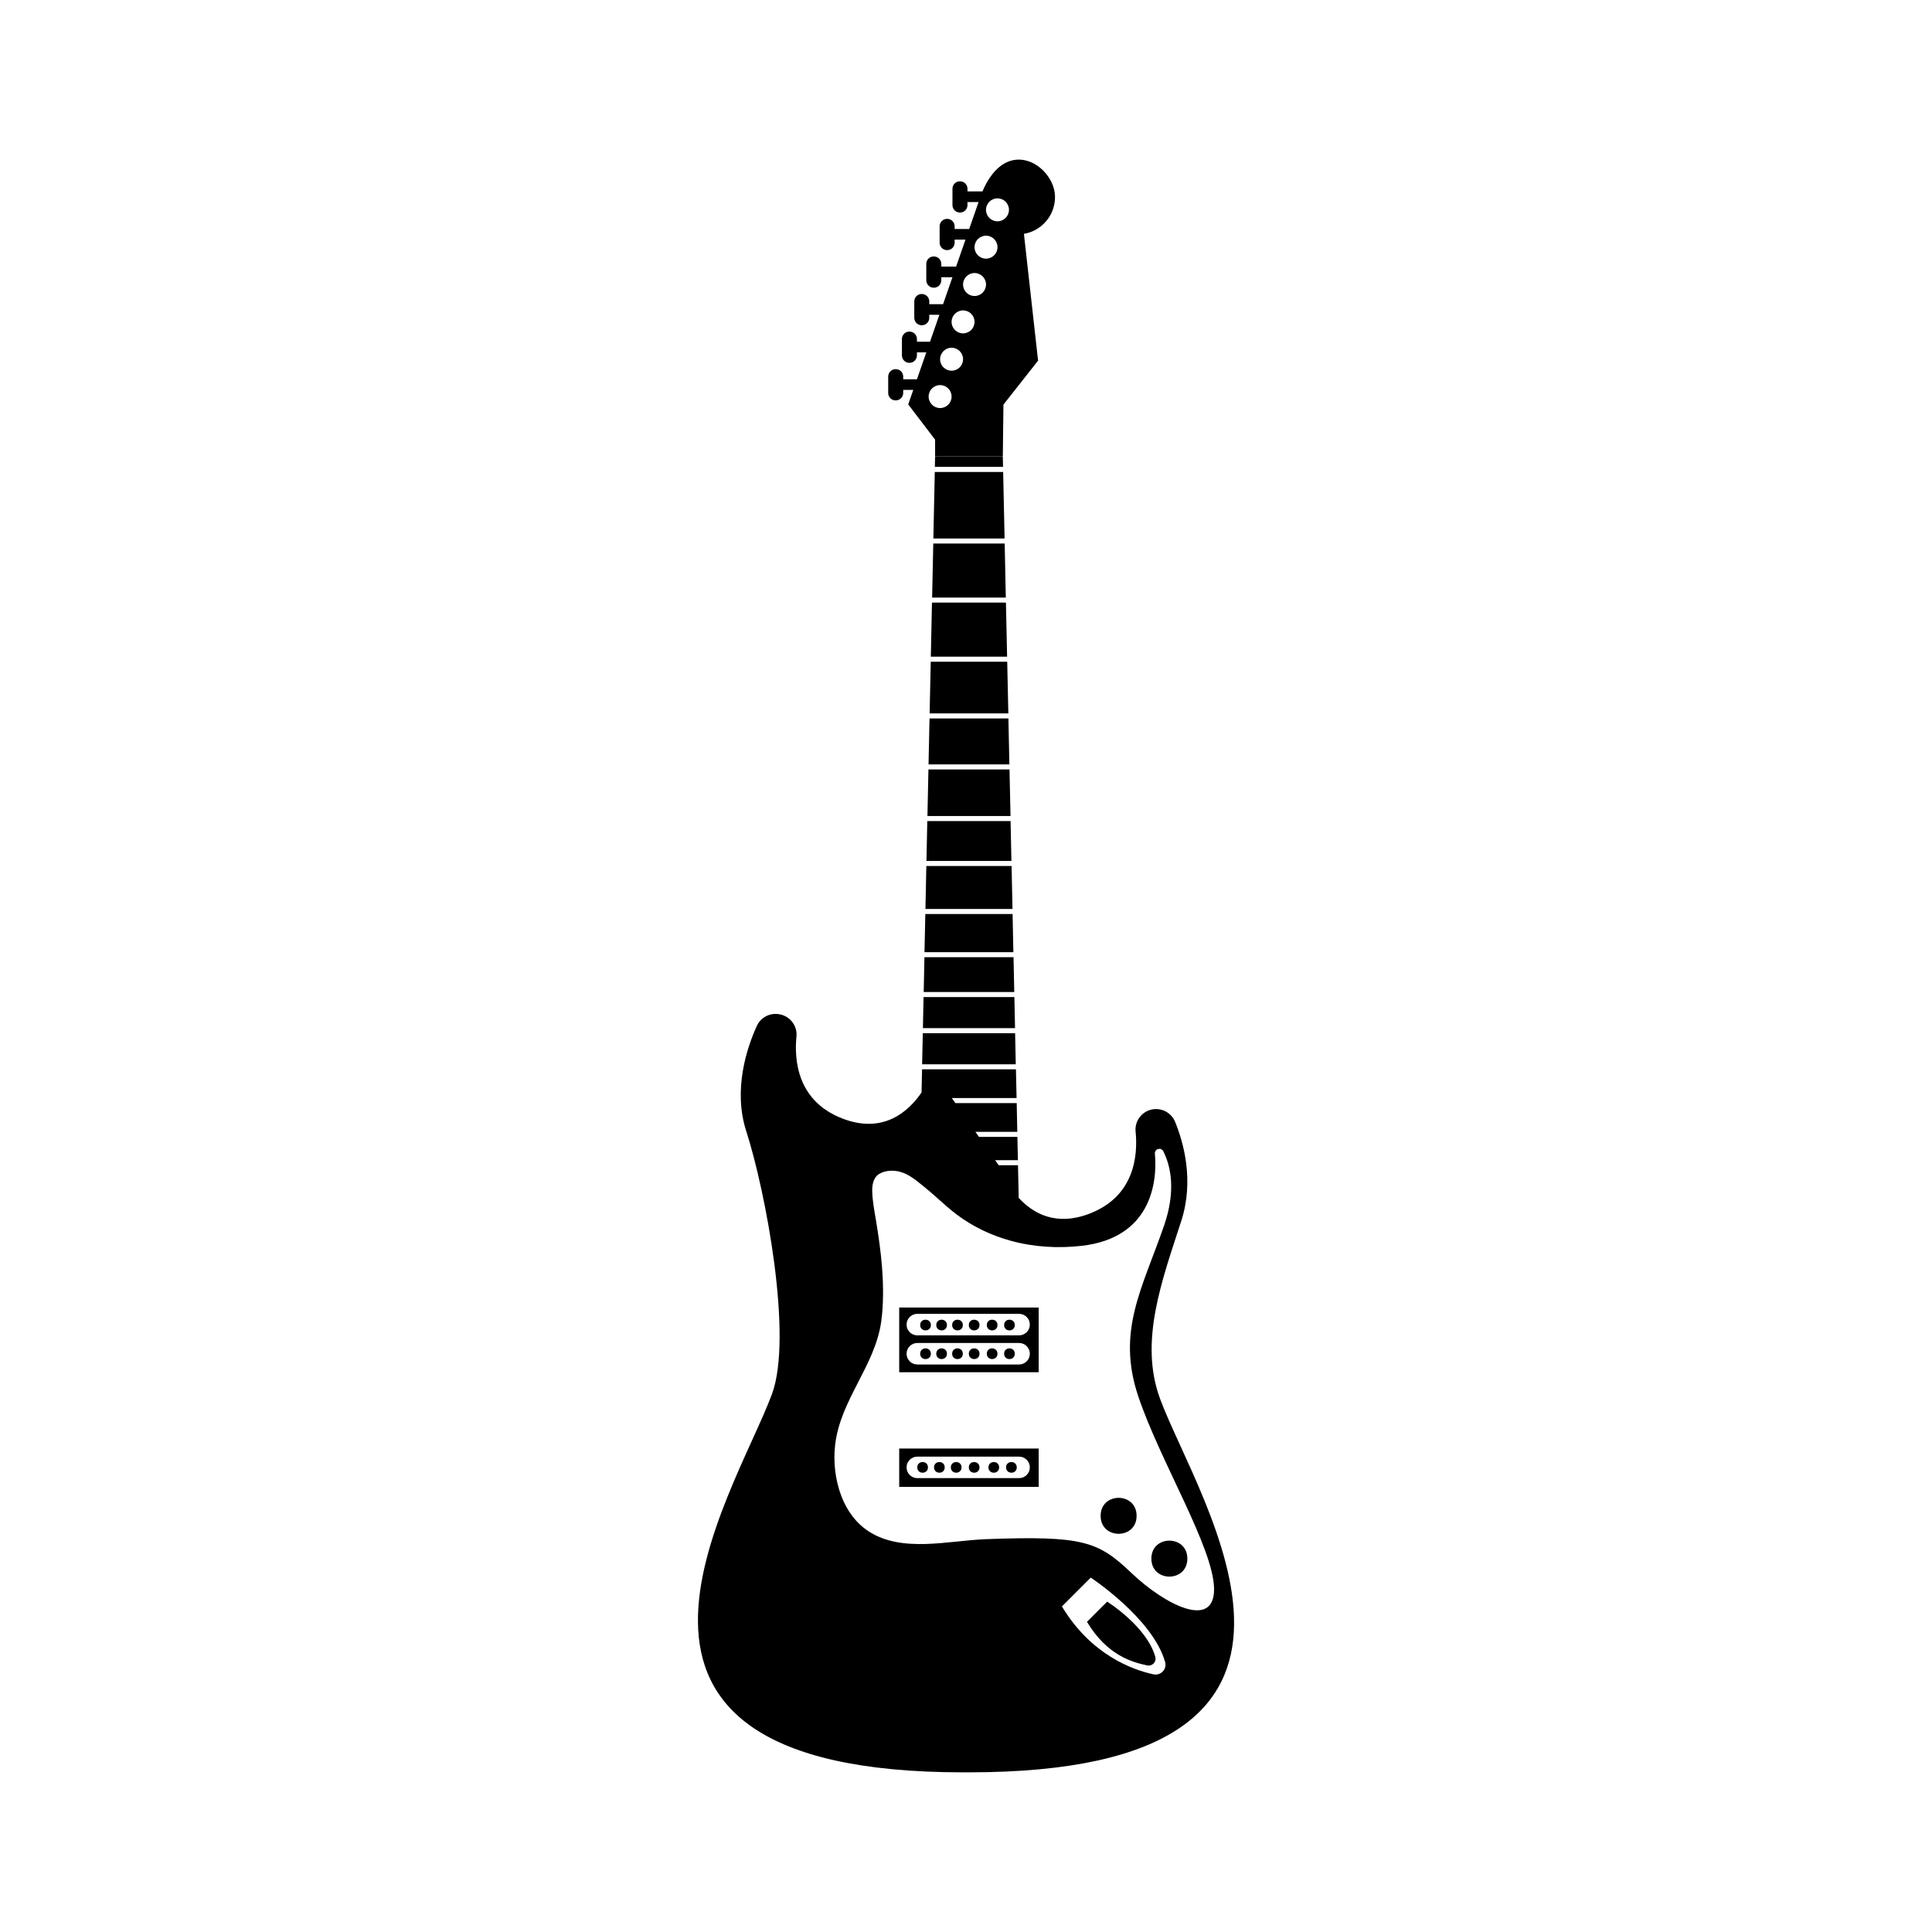 <?xml version="1.0" encoding="UTF-8"?>
<!-- Uploaded to: ICON Repo, www.iconrepo.com, Generator: ICON Repo Mixer Tools -->
<svg fill="#000000" width="800px" height="800px" version="1.1" viewBox="144 144 512 512" xmlns="http://www.w3.org/2000/svg">
 <g>
  <path d="m390.68 318.02h20.211l-0.309-14.324h-19.602z"/>
  <path d="m390.07 346.57h21.426l-0.258-12.176h-20.906z"/>
  <path d="m390.36 333.06h20.859l-0.297-13.695h-20.266z"/>
  <path d="m389.78 360.26h22.016l-0.266-12.348h-21.484z"/>
  <path d="m391.81 264.98-0.062 2.75h18.066l-0.059-2.75z"/>
  <path d="m391.02 302.36h19.531l-0.301-14.324h-18.922z"/>
  <path d="m389.52 372.16h22.516l-0.223-10.562h-22.07z"/>
  <path d="m391.35 286.7h18.875l-0.379-17.625h-18.121z"/>
  <path d="m388.37 426.05h24.82l-0.176-8.23h-24.465z"/>
  <path d="m388.58 416.47h24.414l-0.172-8.238h-24.07z"/>
  <path d="m389 396.34h23.555l-0.211-10.117h-23.125z"/>
  <path d="m389.25 384.88h23.07l-0.238-11.375h-22.59z"/>
  <path d="m388.79 406.89h24l-0.195-9.219h-23.609z"/>
  <path d="m408.34 502.75c0 1.887-2.828 1.887-2.828 0s2.828-1.887 2.828 0"/>
  <path d="m403.58 502.75c0 1.887-2.832 1.887-2.832 0s2.832-1.887 2.832 0"/>
  <path d="m412.93 502.75c0 1.887-2.828 1.887-2.828 0s2.828-1.887 2.828 0"/>
  <path d="m390.69 495.15c0 1.887-2.832 1.887-2.832 0 0-1.887 2.832-1.887 2.832 0"/>
  <path d="m394.95 502.75c0 1.887-2.832 1.887-2.832 0s2.832-1.887 2.832 0"/>
  <path d="m399.16 502.75c0 1.887-2.832 1.887-2.832 0s2.832-1.887 2.832 0"/>
  <path d="m390.69 502.75c0 1.887-2.832 1.887-2.832 0s2.832-1.887 2.832 0"/>
  <path d="m408.34 495.15c0 1.887-2.828 1.887-2.828 0 0-1.887 2.828-1.887 2.828 0"/>
  <path d="m403.58 495.15c0 1.887-2.832 1.887-2.832 0 0-1.887 2.832-1.887 2.832 0"/>
  <path d="m412.93 495.15c0 1.887-2.828 1.887-2.828 0 0-1.887 2.828-1.887 2.828 0"/>
  <path d="m399.16 495.15c0 1.887-2.832 1.887-2.832 0 0-1.887 2.832-1.887 2.832 0"/>
  <path d="m394.95 495.15c0 1.887-2.832 1.887-2.832 0 0-1.887 2.832-1.887 2.832 0"/>
  <path d="m382.3 507.66h36.961v-17.148h-36.961zm4.797-15.477h26.973c1.57 0 2.848 1.273 2.848 2.848 0 1.57-1.273 2.848-2.848 2.848h-26.973c-1.57 0-2.848-1.273-2.848-2.848 0-1.57 1.273-2.848 2.848-2.848zm0 7.723h26.973c1.57 0 2.848 1.273 2.848 2.848 0 1.57-1.273 2.848-2.848 2.848h-26.973c-1.57 0-2.848-1.273-2.848-2.848 0-1.57 1.273-2.848 2.848-2.848z"/>
  <path d="m398.82 532.87c0 1.887-2.832 1.887-2.832 0 0-1.887 2.832-1.887 2.832 0"/>
  <path d="m403.58 532.87c0 1.887-2.832 1.887-2.832 0 0-1.887 2.832-1.887 2.832 0"/>
  <path d="m389.92 532.87c0 1.887-2.832 1.887-2.832 0 0-1.887 2.832-1.887 2.832 0"/>
  <path d="m394.36 532.87c0 1.887-2.832 1.887-2.832 0 0-1.887 2.832-1.887 2.832 0"/>
  <path d="m382.3 538.04h36.961v-10.168h-36.961zm4.797-8.016h26.973c1.57 0 2.848 1.273 2.848 2.848 0 1.57-1.273 2.848-2.848 2.848h-26.973c-1.57 0-2.848-1.273-2.848-2.848s1.273-2.848 2.848-2.848z"/>
  <path d="m408.78 532.87c0 1.887-2.832 1.887-2.832 0 0-1.887 2.832-1.887 2.832 0"/>
  <path d="m413.45 532.87c0 1.887-2.832 1.887-2.832 0 0-1.887 2.832-1.887 2.832 0"/>
  <path d="m381.35 250.11h0.039c1.09 0 1.969-0.883 1.969-1.969v-0.812h2.664l-1.336 3.844 7.125 9.34v4.453h17.945l0.168-13.742 9.176-11.648-3.75-33.609c4.676-0.785 8.238-4.84 8.238-9.738 0-5.93-6.578-11.895-12.605-9.305-3.082 1.324-5.289 4.606-6.625 7.801h-3.969v-0.715c0-1.09-0.883-1.969-1.969-1.969h-0.039c-1.09 0-1.969 0.883-1.969 1.969v4.348c0 1.09 0.883 1.969 1.969 1.969h0.039c1.09 0 1.969-0.883 1.969-1.969v-0.809h2.941l-2.484 7.141h-3.859v-0.719c0-1.09-0.883-1.969-1.969-1.969h-0.039c-1.09 0-1.969 0.883-1.969 1.969v4.348c0 1.09 0.883 1.969 1.969 1.969h0.039c1.09 0 1.969-0.883 1.969-1.969v-0.812h2.875l-2.484 7.141h-3.926v-0.719c0-1.09-0.883-1.969-1.969-1.969h-0.039c-1.09 0-1.969 0.883-1.969 1.969v4.348c0 1.09 0.883 1.969 1.969 1.969h0.039c1.09 0 1.969-0.883 1.969-1.969v-0.812h2.957l-2.484 7.141h-3.656v-0.719c0-1.09-0.883-1.969-1.969-1.969l-0.039-0.008c-1.09 0-1.969 0.883-1.969 1.969v4.348c0 1.09 0.883 1.969 1.969 1.969h0.039c1.09 0 1.969-0.883 1.969-1.969v-0.812l2.68 0.004-2.484 7.141h-3.465v-0.715c0-1.09-0.883-1.969-1.969-1.969l-0.043-0.004c-1.09 0-1.969 0.883-1.969 1.969v4.348c0 1.09 0.883 1.969 1.969 1.969h0.039c1.09 0 1.969-0.883 1.969-1.969v-0.812h2.488l-2.484 7.141h-3.641v-0.719c0-1.09-0.883-1.969-1.969-1.969h-0.039c-1.09 0-1.969 0.883-1.969 1.969v4.348c0 1.09 0.879 1.969 1.969 1.969zm26.992-53.547c1.676 0 3.043 1.359 3.043 3.043 0 1.676-1.359 3.043-3.043 3.043s-3.043-1.359-3.043-3.043c0.008-1.684 1.367-3.043 3.043-3.043zm-3.035 9.898c1.676 0 3.043 1.359 3.043 3.043 0 1.676-1.359 3.043-3.043 3.043-1.684 0-3.043-1.359-3.043-3.043 0-1.684 1.359-3.043 3.043-3.043zm-3.043 9.898c1.676 0 3.043 1.359 3.043 3.043s-1.359 3.043-3.043 3.043c-1.676 0-3.043-1.359-3.043-3.043 0-1.68 1.359-3.043 3.043-3.043zm-3.043 9.902c1.676 0 3.043 1.359 3.043 3.043s-1.359 3.043-3.043 3.043-3.043-1.359-3.043-3.043 1.363-3.043 3.043-3.043zm-3.043 9.895c1.676 0 3.043 1.359 3.043 3.043 0 1.676-1.359 3.043-3.043 3.043-1.684 0-3.043-1.359-3.043-3.043 0.004-1.68 1.363-3.043 3.043-3.043zm-3.039 9.898c1.676 0 3.043 1.359 3.043 3.043 0 1.684-1.359 3.043-3.043 3.043-1.684 0-3.043-1.359-3.043-3.043 0-1.684 1.359-3.043 3.043-3.043z"/>
  <path d="m437.41 568.45-5.352 5.352c5.414 8.984 12.027 10.699 15.949 11.547 0.75 0.16 1.449-0.152 1.863-0.691 0.324-0.422 0.465-0.988 0.297-1.57-2.254-8.082-12.758-14.637-12.758-14.637z"/>
  <path d="m458.66 557.05c0 6.356-9.531 6.356-9.531 0 0-6.352 9.531-6.352 9.531 0"/>
  <path d="m445.21 545.71c0 6.352-9.531 6.352-9.531 0 0-6.356 9.531-6.356 9.531 0"/>
  <path d="m451.44 514.72c-5.637-15.184 0.508-31.371 5.613-47.172 3.461-10.723 0.578-20.836-1.633-26.234-0.977-2.387-3.477-3.769-6.016-3.316-2.793 0.504-4.742 3.059-4.457 5.879 0.625 6.344-0.258 17.109-12.121 21.715-8.941 3.473-15.043 0.016-18.867-4.152l-0.004-0.324-0.023-1.34-0.152-6.977h-5.117l-0.934-1.34h6.027l-0.137-6.176h-10.195l-0.934-1.34h11.105l-0.16-7.613h-16.254l-0.934-1.34h17.16l-0.172-7.613h-24.879l-0.137 6.141c-3.477 5.082-10.16 11.098-21.027 6.879-11.863-4.606-12.75-15.371-12.121-21.715 0.277-2.82-1.668-5.375-4.465-5.879l-0.117-0.02c-2.449-0.438-4.887 0.828-5.918 3.09-2.578 5.656-6.383 16.832-2.797 27.938 5.106 15.801 12.434 54.473 6.797 69.656-10.203 27.496-58.961 100.22 50.656 100.22h1.566c109.61 0 60.852-71.469 50.645-98.965zm0.902 72.008c-0.586 0.77-1.586 1.219-2.66 0.988-5.606-1.211-16.531-5.16-24.262-17.992l7.644-7.644s16.484 10.855 19.711 22.406c0.227 0.828 0.023 1.633-0.434 2.242zm-8.539-25.91c-8.793-8.379-12.828-9.875-38.512-8.922-9.91 0.367-22.25 3.742-31.191-2.137-3.301-2.172-5.703-5.543-7.113-9.23-1.641-4.289-2.207-9.168-1.656-13.73 1.438-11.93 10.504-20.766 12.195-32.496 0.102-0.707 0.18-1.414 0.246-2.125 0.73-8.375-0.277-16.637-1.648-24.883-0.414-2.473-0.902-4.984-0.973-7.496-0.051-1.688 0.238-3.699 1.793-4.66 1.617-0.996 3.734-1.09 5.531-0.613 2.445 0.641 4.359 2.332 6.297 3.875 2.086 1.664 4.019 3.5 6.047 5.25 0.934 0.801 1.879 1.586 2.867 2.324 4.18 3.109 8.898 5.356 13.906 6.766 6.207 1.75 12.742 2.144 19.133 1.406 17.961-2.074 20.066-16.258 19.336-24.391-0.117-1.32 1.652-1.82 2.242-0.637 1.93 3.871 3.426 10.352 0.16 19.758-5.801 16.703-12.582 27.879-6.836 45.09 5.742 17.207 20.113 40.391 20.113 51.195 0.004 10.809-13.148 4.035-21.938-4.344z"/>
 </g>
</svg>